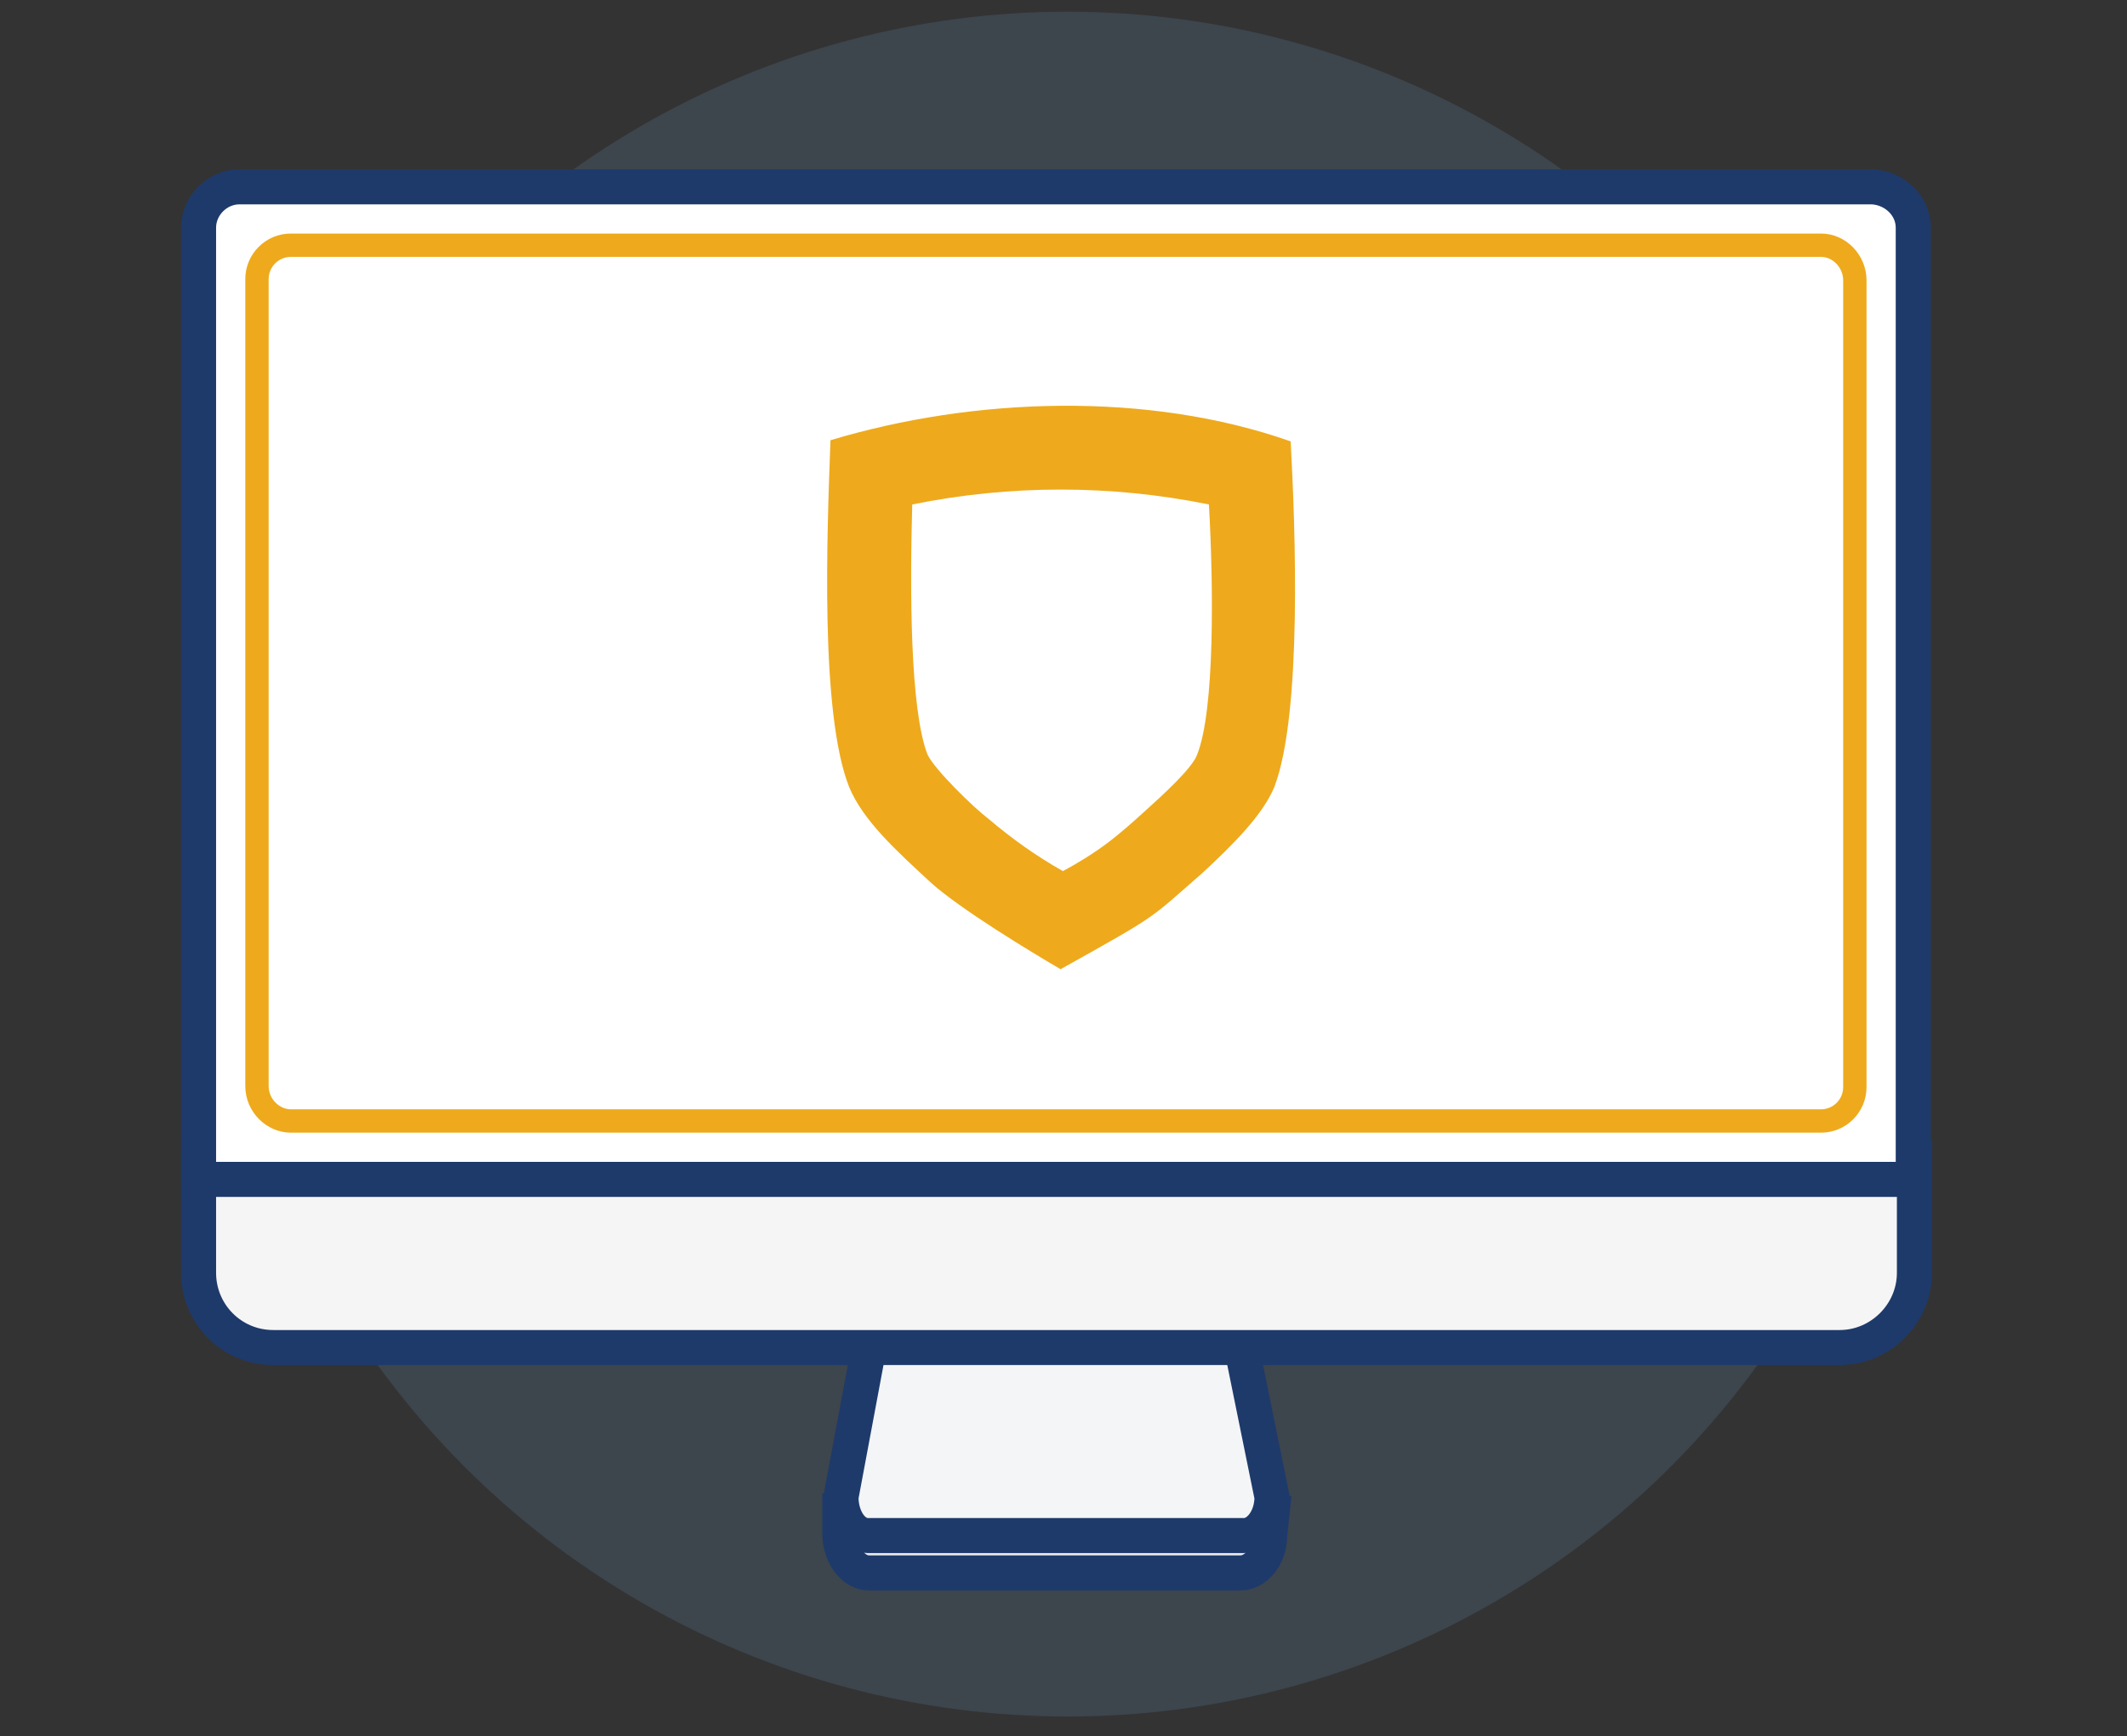 <?xml version="1.0" encoding="UTF-8"?>
<!-- Generator: Adobe Illustrator 26.2.1, SVG Export Plug-In . SVG Version: 6.00 Build 0)  -->
<svg xmlns="http://www.w3.org/2000/svg" xmlns:xlink="http://www.w3.org/1999/xlink" version="1.1" id="Layer_1" x="0px" y="0px" width="182.1px" height="148.7px" viewBox="0 0 182.1 148.7" style="enable-background:new 0 0 182.1 148.7;" xml:space="preserve">
<rect x="0" y="0" width="182.1" height="148.7" fill="#333333" stroke="none"/>
<circle style="opacity:0.25;fill:#5D7E9E;enable-background:new    ;" cx="91.4" cy="74" r="73"></circle>
<path style="fill:#E9E9E9;stroke:#1E3A6B;stroke-width:3;" d="M108.9,129.6l-0.2,1.9c0,1.8-1.2,3.2-2.5,3.2H74.4  c-1.3,0-2.4-1.4-2.5-3.2v-2.1L108.9,129.6z"></path>
<path style="fill:#F4F5F7;stroke:#1E3A6B;stroke-width:3;" d="M108.9,128.2c0,1.8-1.1,3.3-2.4,3.3H74.3c-1.3,0-2.3-1.5-2.3-3.3  l2.3-12.3c0-1.8,1.1-3.3,2.3-3.3h27.5c1.3,0,2.3,1.5,2.3,3.3L108.9,128.2z"></path>
<path style="fill:#F5F5F5;stroke:#1E3A6B;stroke-width:3;" d="M17,99.2v9.8c0,3.5,2.8,6.4,6.4,6.4c0,0,0,0,0,0h134.1  c3.5,0,6.4-2.9,6.4-6.4v-9.8L17,99.2L17,99.2z"></path>
<path style="fill:#FFFFFF;stroke:#1E3A6B;stroke-width:3;" d="M163.8,101V19.5c0-1.9-1.6-3.4-3.5-3.5H20.5c-1.9,0-3.5,1.6-3.5,3.5  V101H163.8L163.8,101z"></path>
<path style="fill:#FFFFFF;stroke:#EEAA1C;stroke-width:2;" d="M24.9,96h131c1.6,0,2.9-1.3,2.9-2.9v0l0,0V24c0-1.6-1.3-3-2.9-3  c0,0,0,0,0,0h-131c-1.6,0-2.9,1.3-2.9,2.9V93C22,94.7,23.4,96,24.9,96L24.9,96L24.9,96z"></path>
<path style="fill:#EEAA1C;" d="M110.5,37.8c-12.2-4.3-27.1-3.8-39.4-0.1c-0.3,8.1-0.9,23.4,1.6,29.7c1.2,2.9,4.1,5.5,6.9,8.1  c2.5,2.3,8.8,6.1,11.2,7.5c8.6-4.8,7.5-4.2,12.1-8.2c2.7-2.5,5.2-5,6.2-7.4C111.5,61.1,110.9,45.2,110.5,37.8z M102.5,64.6  c-0.4,1.2-3.2,3.7-4.3,4.7c-1.1,1-2.2,2-3.4,2.9c-1.2,0.9-2.5,1.7-3.8,2.4c-2.3-1.3-4.4-2.8-6.4-4.5c-1.2-0.9-4.6-4.2-5.2-5.5  c-1.5-3.9-1.5-14.2-1.3-21.4c8.4-1.7,17-1.7,25.4,0C103.9,50.3,104,60.8,102.5,64.6L102.5,64.6z"></path>
</svg>
